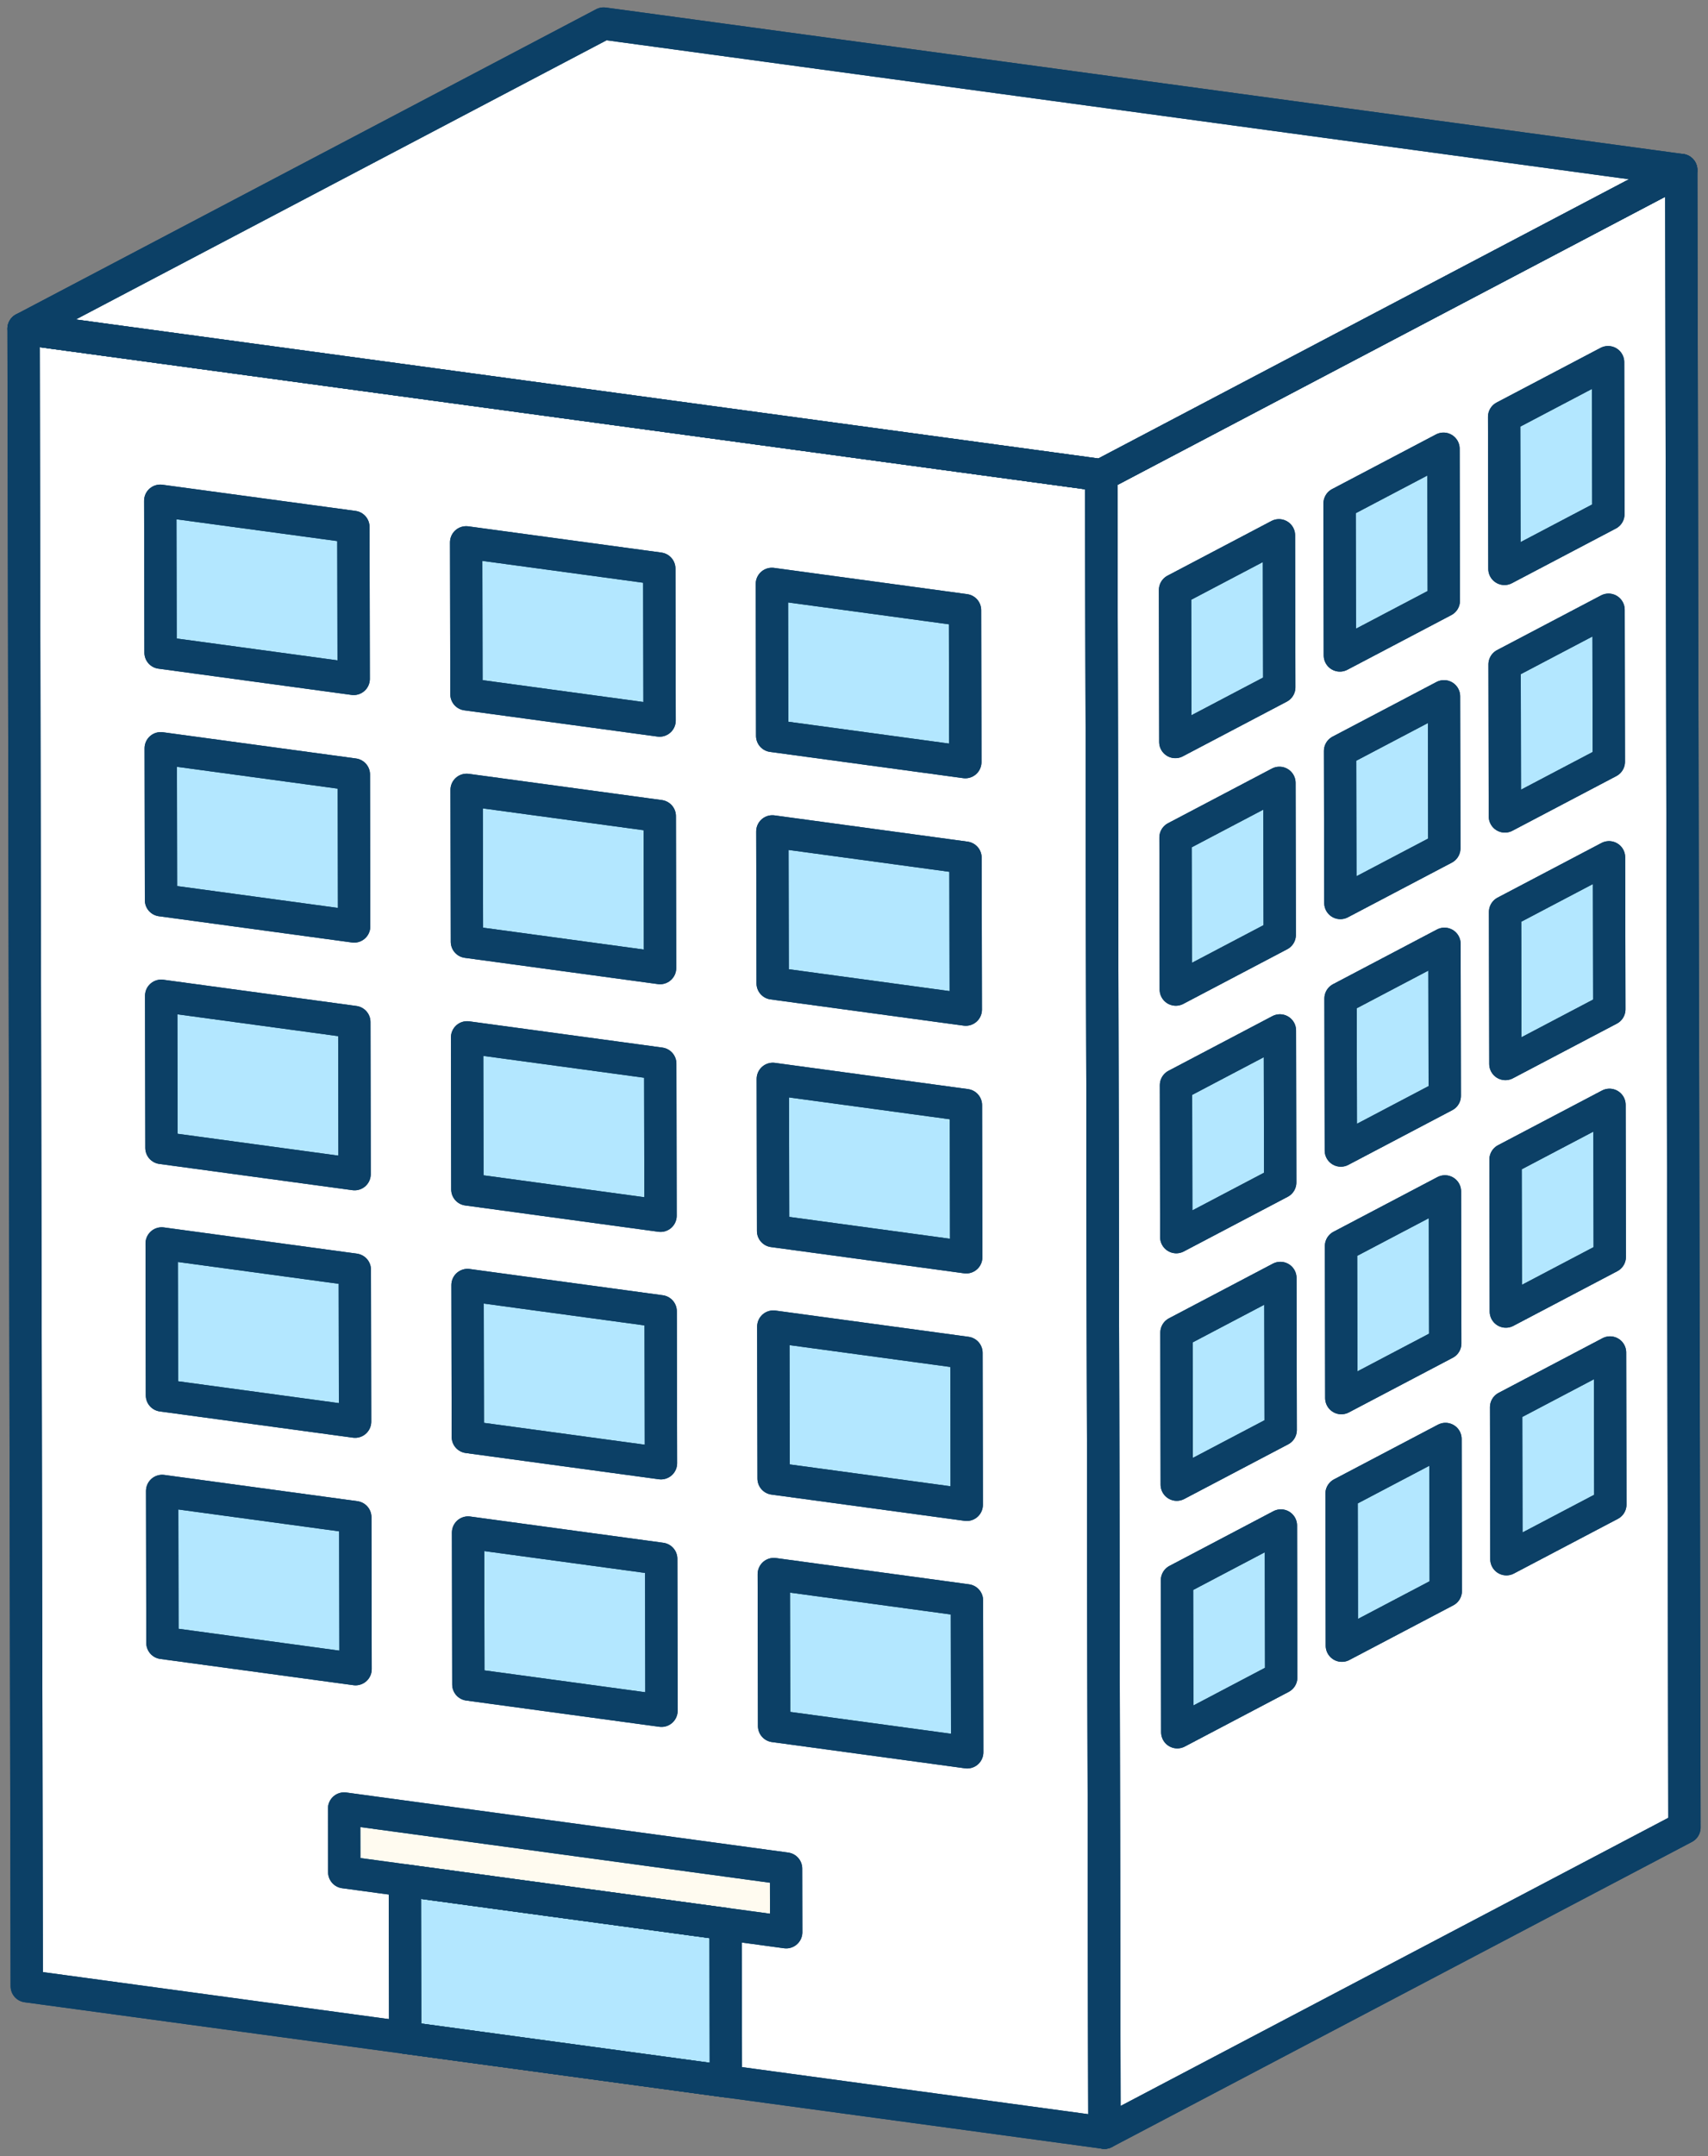 <?xml version="1.0" encoding="UTF-8"?>
<svg xmlns="http://www.w3.org/2000/svg" xmlns:xlink="http://www.w3.org/1999/xlink" id="ico_mansion" width="79.252" height="99.998" viewBox="0 0 79.252 99.998">
  <rect x="0" y="0" width="79.252" height="99.998" fill="#808080" stroke="none"/>
  <defs>
    <clipPath id="clip-path">
      <rect id="長方形_13241" data-name="長方形 13241" width="79.252" height="99.998" fill="none" stroke="#0c4066" stroke-linecap="square" stroke-linejoin="round" stroke-width="1.5"></rect>
    </clipPath>
  </defs>
  <path id="パス_62599" data-name="パス 62599" d="M10.586,147.547l.148,76.868,50.006,6.793-.148-76.868Z" transform="translate(-9.492 -132.304)" fill="#fff" stroke="#0c4066" stroke-linecap="square" stroke-linejoin="round" stroke-width="1.5"></path>
  <path id="パス_62600" data-name="パス 62600" d="M181.841,844.066l.014,7.293,14.88,2.021-.014-7.293Z" transform="translate(-163.054 -756.862)" fill="#b3e7ff" stroke="#0c4066" stroke-linecap="square" stroke-linejoin="round" stroke-width="1.5"></path>
  <path id="パス_62601" data-name="パス 62601" d="M154.552,811.8l.006,2.951,2.814.382,14.88,2.021,2.813.382-.006-2.951Z" transform="translate(-138.585 -727.929)" fill="#fffbf0" stroke="#0c4066" stroke-linecap="square" stroke-linejoin="round" stroke-width="1.5"></path>
  <path id="パス_62602" data-name="パス 62602" d="M494.609,90.485l.148,76.868,26.911-14.15-.148-76.868Z" transform="translate(-443.509 -68.449)" fill="#fff" stroke="#0c4066" stroke-linecap="square" stroke-linejoin="round" stroke-width="1.5"></path>
  <path id="パス_62603" data-name="パス 62603" d="M10.586,24.735l50.006,6.793L87.5,17.378,37.5,10.585Z" transform="translate(-9.492 -9.492)" fill="#fff" stroke="#0c4066" stroke-linecap="square" stroke-linejoin="round" stroke-width="1.5"></path>
  <path id="パス_62604" data-name="パス 62604" d="M528.172,465.065l.013,7.05,4.822-2.535-.014-7.05Z" transform="translate(-473.605 -414.743)" fill="#b3e7ff" stroke="#0c4066" stroke-linecap="square" stroke-linejoin="round" stroke-width="1.5"></path>
  <path id="パス_62605" data-name="パス 62605" d="M528.385,576.187l.013,7.05,4.822-2.535-.014-7.05Z" transform="translate(-473.796 -514.386)" fill="#b3e7ff" stroke="#0c4066" stroke-linecap="square" stroke-linejoin="round" stroke-width="1.5"></path>
  <path id="パス_62606" data-name="パス 62606" d="M528.6,687.31l.013,7.05,4.822-2.536-.014-7.05Z" transform="translate(-473.987 -614.028)" fill="#b3e7ff" stroke="#0c4066" stroke-linecap="square" stroke-linejoin="round" stroke-width="1.5"></path>
  <path id="パス_62607" data-name="パス 62607" d="M527.745,242.823l.013,7.05,4.822-2.535-.014-7.05Z" transform="translate(-473.222 -215.463)" fill="#b3e7ff" stroke="#0c4066" stroke-linecap="square" stroke-linejoin="round" stroke-width="1.5"></path>
  <path id="パス_62608" data-name="パス 62608" d="M527.958,353.946l.013,7.05,4.822-2.535-.014-7.05Z" transform="translate(-473.413 -315.105)" fill="#b3e7ff" stroke="#0c4066" stroke-linecap="square" stroke-linejoin="round" stroke-width="1.5"></path>
  <path id="パス_62609" data-name="パス 62609" d="M675.969,387.354l.014,7.05,4.822-2.535-.014-7.05Z" transform="translate(-606.132 -345.062)" fill="#b3e7ff" stroke="#0c4066" stroke-linecap="square" stroke-linejoin="round" stroke-width="1.5"></path>
  <path id="パス_62610" data-name="パス 62610" d="M676.182,498.477l.014,7.05,4.822-2.535-.013-7.05Z" transform="translate(-606.324 -444.704)" fill="#b3e7ff" stroke="#0c4066" stroke-linecap="square" stroke-linejoin="round" stroke-width="1.5"></path>
  <path id="パス_62611" data-name="パス 62611" d="M676.4,609.6l.013,7.05,4.822-2.535-.014-7.05Z" transform="translate(-606.515 -544.342)" fill="#b3e7ff" stroke="#0c4066" stroke-linecap="square" stroke-linejoin="round" stroke-width="1.5"></path>
  <path id="パス_62612" data-name="パス 62612" d="M675.542,165.108l.014,7.05,4.822-2.535-.013-7.05Z" transform="translate(-605.749 -145.777)" fill="#b3e7ff" stroke="#0c4066" stroke-linecap="square" stroke-linejoin="round" stroke-width="1.5"></path>
  <path id="パス_62613" data-name="パス 62613" d="M675.755,276.231l.014,7.05,4.822-2.535-.013-7.05Z" transform="translate(-605.941 -245.419)" fill="#b3e7ff" stroke="#0c4066" stroke-linecap="square" stroke-linejoin="round" stroke-width="1.5"></path>
  <path id="パス_62614" data-name="パス 62614" d="M602.07,426.209l.014,7.05,4.822-2.536-.014-7.05Z" transform="translate(-539.868 -379.903)" fill="#b3e7ff" stroke="#0c4066" stroke-linecap="square" stroke-linejoin="round" stroke-width="1.5"></path>
  <path id="パス_62615" data-name="パス 62615" d="M602.283,537.332l.014,7.05,4.822-2.535-.014-7.05Z" transform="translate(-540.059 -479.545)" fill="#b3e7ff" stroke="#0c4066" stroke-linecap="square" stroke-linejoin="round" stroke-width="1.5"></path>
  <path id="パス_62616" data-name="パス 62616" d="M602.5,648.455l.014,7.05,4.822-2.535-.014-7.05Z" transform="translate(-540.251 -579.187)" fill="#b3e7ff" stroke="#0c4066" stroke-linecap="square" stroke-linejoin="round" stroke-width="1.5"></path>
  <path id="パス_62617" data-name="パス 62617" d="M601.644,203.968l.013,7.05,4.822-2.535-.014-7.05Z" transform="translate(-539.486 -180.622)" fill="#b3e7ff" stroke="#0c4066" stroke-linecap="square" stroke-linejoin="round" stroke-width="1.5"></path>
  <path id="パス_62618" data-name="パス 62618" d="M601.856,315.086l.014,7.05,4.822-2.535-.014-7.05Z" transform="translate(-539.676 -280.26)" fill="#b3e7ff" stroke="#0c4066" stroke-linecap="square" stroke-linejoin="round" stroke-width="1.5"></path>
  <path id="パス_62619" data-name="パス 62619" d="M71.974,224.786,80.935,226l.014,7.046-8.961-1.217Z" transform="translate(-64.538 -201.563)" fill="#b3e7ff" stroke="#0c4066" stroke-linecap="square" stroke-linejoin="round" stroke-width="1.5"></path>
  <path id="パス_62620" data-name="パス 62620" d="M209.361,243.452l8.961,1.217.014,7.046-8.961-1.217Z" transform="translate(-187.731 -218.3)" fill="#b3e7ff" stroke="#0c4066" stroke-linecap="square" stroke-linejoin="round" stroke-width="1.5"></path>
  <path id="パス_62621" data-name="パス 62621" d="M209.788,465.648l8.961,1.217.014,7.055L209.8,472.7Z" transform="translate(-188.114 -417.54)" fill="#b3e7ff" stroke="#0c4066" stroke-linecap="square" stroke-linejoin="round" stroke-width="1.5"></path>
  <path id="パス_62622" data-name="パス 62622" d="M210.23,694.968l-.013-7.047,8.961,1.218.013,7.046Z" transform="translate(-188.498 -616.849)" fill="#b3e7ff" stroke="#0c4066" stroke-linecap="square" stroke-linejoin="round" stroke-width="1.5"></path>
  <path id="パス_62623" data-name="パス 62623" d="M346.887,373.2l8.961,1.218.014,7.046-8.961-1.217Z" transform="translate(-311.049 -334.643)" fill="#b3e7ff" stroke="#0c4066" stroke-linecap="square" stroke-linejoin="round" stroke-width="1.5"></path>
  <path id="パス_62624" data-name="パス 62624" d="M347.542,713.62l-.014-7.047,8.961,1.218.013,7.046Z" transform="translate(-311.623 -633.575)" fill="#b3e7ff" stroke="#0c4066" stroke-linecap="square" stroke-linejoin="round" stroke-width="1.5"></path>
  <path id="パス_62625" data-name="パス 62625" d="M72.828,669.255l.013,7.047,8.961,1.217-.013-7.046Z" transform="translate(-65.304 -600.112)" fill="#b3e7ff" stroke="#0c4066" stroke-linecap="square" stroke-linejoin="round" stroke-width="1.5"></path>
  <path id="パス_62626" data-name="パス 62626" d="M72.615,558.159l.013,7.047,8.961,1.217-.013-7.047Z" transform="translate(-65.113 -500.494)" fill="#b3e7ff" stroke="#0c4066" stroke-linecap="square" stroke-linejoin="round" stroke-width="1.5"></path>
  <path id="パス_62627" data-name="パス 62627" d="M72.4,446.982l.013,7.055,8.961,1.217-.013-7.055Z" transform="translate(-64.921 -400.803)" fill="#b3e7ff" stroke="#0c4066" stroke-linecap="square" stroke-linejoin="round" stroke-width="1.5"></path>
  <path id="パス_62628" data-name="パス 62628" d="M72.188,335.882l.013,7.046,8.961,1.217-.013-7.046Z" transform="translate(-64.73 -301.181)" fill="#b3e7ff" stroke="#0c4066" stroke-linecap="square" stroke-linejoin="round" stroke-width="1.5"></path>
  <path id="パス_62629" data-name="パス 62629" d="M210,576.82l.014,7.047,8.961,1.217-.014-7.046Z" transform="translate(-188.306 -517.227)" fill="#b3e7ff" stroke="#0c4066" stroke-linecap="square" stroke-linejoin="round" stroke-width="1.5"></path>
  <path id="パス_62630" data-name="パス 62630" d="M209.575,354.548l.014,7.046,8.961,1.218-.014-7.047Z" transform="translate(-187.923 -317.918)" fill="#b3e7ff" stroke="#0c4066" stroke-linecap="square" stroke-linejoin="round" stroke-width="1.5"></path>
  <path id="パス_62631" data-name="パス 62631" d="M347.314,595.473l.014,7.047,8.961,1.217-.013-7.047Z" transform="translate(-311.432 -533.952)" fill="#b3e7ff" stroke="#0c4066" stroke-linecap="square" stroke-linejoin="round" stroke-width="1.5"></path>
  <path id="パス_62632" data-name="パス 62632" d="M346.673,262.1l.014,7.047,8.961,1.217-.013-7.046Z" transform="translate(-310.857 -235.021)" fill="#b3e7ff" stroke="#0c4066" stroke-linecap="square" stroke-linejoin="round" stroke-width="1.5"></path>
  <path id="パス_62633" data-name="パス 62633" d="M347.1,484.3l.013,7.055,8.961,1.217-.014-7.055Z" transform="translate(-311.241 -434.266)" fill="#b3e7ff" stroke="#0c4066" stroke-linecap="square" stroke-linejoin="round" stroke-width="1.5"></path>
  <g id="グループ_17961" data-name="グループ 17961" transform="translate(0)">
    <g id="グループ_17960" data-name="グループ 17960" clip-path="url(#clip-path)">
      <path id="パス_62634" data-name="パス 62634" d="M181.841,844.066l.014,7.293,14.88,2.021-.014-7.293Z" transform="translate(-163.054 -756.862)" fill="none" stroke="#0c4066" stroke-linecap="square" stroke-linejoin="round" stroke-width="1.5"></path>
    </g>
  </g>
  <path id="パス_62635" data-name="パス 62635" d="M528.172,465.065l.013,7.05,4.822-2.535-.014-7.05Z" transform="translate(-473.605 -414.743)" fill="none" stroke="#0c4066" stroke-linecap="square" stroke-linejoin="round" stroke-width="1.5"></path>
  <path id="パス_62636" data-name="パス 62636" d="M528.385,576.187l.013,7.05,4.822-2.535-.014-7.05Z" transform="translate(-473.796 -514.386)" fill="none" stroke="#0c4066" stroke-linecap="square" stroke-linejoin="round" stroke-width="1.5"></path>
  <path id="パス_62637" data-name="パス 62637" d="M528.6,687.31l.013,7.05,4.822-2.536-.014-7.05Z" transform="translate(-473.987 -614.028)" fill="none" stroke="#0c4066" stroke-linecap="square" stroke-linejoin="round" stroke-width="1.5"></path>
  <path id="パス_62638" data-name="パス 62638" d="M527.745,242.823l.013,7.05,4.822-2.535-.014-7.05Z" transform="translate(-473.222 -215.463)" fill="none" stroke="#0c4066" stroke-linecap="square" stroke-linejoin="round" stroke-width="1.5"></path>
  <path id="パス_62639" data-name="パス 62639" d="M527.958,353.946l.013,7.05,4.822-2.535-.014-7.05Z" transform="translate(-473.413 -315.105)" fill="none" stroke="#0c4066" stroke-linecap="square" stroke-linejoin="round" stroke-width="1.5"></path>
  <path id="パス_62640" data-name="パス 62640" d="M675.969,387.354l.014,7.05,4.822-2.535-.014-7.05Z" transform="translate(-606.132 -345.062)" fill="none" stroke="#0c4066" stroke-linecap="square" stroke-linejoin="round" stroke-width="1.5"></path>
  <path id="パス_62641" data-name="パス 62641" d="M676.182,498.477l.014,7.05,4.822-2.535-.013-7.05Z" transform="translate(-606.324 -444.704)" fill="none" stroke="#0c4066" stroke-linecap="square" stroke-linejoin="round" stroke-width="1.5"></path>
  <path id="パス_62642" data-name="パス 62642" d="M676.4,609.6l.013,7.05,4.822-2.535-.014-7.05Z" transform="translate(-606.515 -544.342)" fill="none" stroke="#0c4066" stroke-linecap="square" stroke-linejoin="round" stroke-width="1.5"></path>
  <path id="パス_62643" data-name="パス 62643" d="M675.542,165.108l.014,7.05,4.822-2.535-.013-7.05Z" transform="translate(-605.749 -145.777)" fill="none" stroke="#0c4066" stroke-linecap="square" stroke-linejoin="round" stroke-width="1.5"></path>
  <path id="パス_62644" data-name="パス 62644" d="M675.755,276.231l.014,7.05,4.822-2.535-.013-7.05Z" transform="translate(-605.941 -245.419)" fill="none" stroke="#0c4066" stroke-linecap="square" stroke-linejoin="round" stroke-width="1.5"></path>
  <path id="パス_62645" data-name="パス 62645" d="M602.07,426.209l.014,7.05,4.822-2.536-.014-7.05Z" transform="translate(-539.868 -379.903)" fill="none" stroke="#0c4066" stroke-linecap="square" stroke-linejoin="round" stroke-width="1.5"></path>
  <path id="パス_62646" data-name="パス 62646" d="M602.283,537.332l.014,7.05,4.822-2.535-.014-7.05Z" transform="translate(-540.059 -479.545)" fill="none" stroke="#0c4066" stroke-linecap="square" stroke-linejoin="round" stroke-width="1.5"></path>
  <path id="パス_62647" data-name="パス 62647" d="M602.5,648.455l.014,7.05,4.822-2.535-.014-7.05Z" transform="translate(-540.251 -579.187)" fill="none" stroke="#0c4066" stroke-linecap="square" stroke-linejoin="round" stroke-width="1.5"></path>
  <path id="パス_62648" data-name="パス 62648" d="M601.644,203.968l.013,7.05,4.822-2.535-.014-7.05Z" transform="translate(-539.486 -180.622)" fill="none" stroke="#0c4066" stroke-linecap="square" stroke-linejoin="round" stroke-width="1.5"></path>
  <path id="パス_62649" data-name="パス 62649" d="M601.856,315.086l.014,7.05,4.822-2.535-.014-7.05Z" transform="translate(-539.676 -280.26)" fill="none" stroke="#0c4066" stroke-linecap="square" stroke-linejoin="round" stroke-width="1.5"></path>
  <path id="パス_62650" data-name="パス 62650" d="M71.974,224.786,80.935,226l.014,7.046-8.961-1.217Z" transform="translate(-64.538 -201.563)" fill="none" stroke="#0c4066" stroke-linecap="square" stroke-linejoin="round" stroke-width="1.5"></path>
  <path id="パス_62651" data-name="パス 62651" d="M209.361,243.452l8.961,1.217.014,7.046-8.961-1.217Z" transform="translate(-187.731 -218.3)" fill="none" stroke="#0c4066" stroke-linecap="square" stroke-linejoin="round" stroke-width="1.5"></path>
  <path id="パス_62652" data-name="パス 62652" d="M209.788,465.648l8.961,1.217.014,7.055L209.8,472.7Z" transform="translate(-188.114 -417.54)" fill="none" stroke="#0c4066" stroke-linecap="square" stroke-linejoin="round" stroke-width="1.5"></path>
  <path id="パス_62653" data-name="パス 62653" d="M210.23,694.968l-.013-7.047,8.961,1.218.013,7.046Z" transform="translate(-188.498 -616.849)" fill="none" stroke="#0c4066" stroke-linecap="square" stroke-linejoin="round" stroke-width="1.5"></path>
  <path id="パス_62654" data-name="パス 62654" d="M346.887,373.2l8.961,1.218.014,7.046-8.961-1.217Z" transform="translate(-311.049 -334.643)" fill="none" stroke="#0c4066" stroke-linecap="square" stroke-linejoin="round" stroke-width="1.5"></path>
  <path id="パス_62655" data-name="パス 62655" d="M347.542,713.62l-.014-7.047,8.961,1.218.013,7.046Z" transform="translate(-311.623 -633.575)" fill="none" stroke="#0c4066" stroke-linecap="square" stroke-linejoin="round" stroke-width="1.5"></path>
  <path id="パス_62656" data-name="パス 62656" d="M72.828,669.255l.013,7.047,8.961,1.217-.013-7.046Z" transform="translate(-65.304 -600.112)" fill="none" stroke="#0c4066" stroke-linecap="square" stroke-linejoin="round" stroke-width="1.5"></path>
  <path id="パス_62657" data-name="パス 62657" d="M72.615,558.159l.013,7.047,8.961,1.217-.013-7.047Z" transform="translate(-65.113 -500.494)" fill="none" stroke="#0c4066" stroke-linecap="square" stroke-linejoin="round" stroke-width="1.5"></path>
  <path id="パス_62658" data-name="パス 62658" d="M72.4,446.982l.013,7.055,8.961,1.217-.013-7.055Z" transform="translate(-64.921 -400.803)" fill="none" stroke="#0c4066" stroke-linecap="square" stroke-linejoin="round" stroke-width="1.5"></path>
  <path id="パス_62659" data-name="パス 62659" d="M72.188,335.882l.013,7.046,8.961,1.217-.013-7.046Z" transform="translate(-64.73 -301.181)" fill="none" stroke="#0c4066" stroke-linecap="square" stroke-linejoin="round" stroke-width="1.5"></path>
  <path id="パス_62660" data-name="パス 62660" d="M210,576.82l.014,7.047,8.961,1.217-.014-7.046Z" transform="translate(-188.306 -517.227)" fill="none" stroke="#0c4066" stroke-linecap="square" stroke-linejoin="round" stroke-width="1.5"></path>
  <path id="パス_62661" data-name="パス 62661" d="M209.575,354.548l.014,7.046,8.961,1.218-.014-7.047Z" transform="translate(-187.923 -317.918)" fill="none" stroke="#0c4066" stroke-linecap="square" stroke-linejoin="round" stroke-width="1.5"></path>
  <path id="パス_62662" data-name="パス 62662" d="M347.314,595.473l.014,7.047,8.961,1.217-.013-7.047Z" transform="translate(-311.432 -533.952)" fill="none" stroke="#0c4066" stroke-linecap="square" stroke-linejoin="round" stroke-width="1.5"></path>
  <path id="パス_62663" data-name="パス 62663" d="M346.673,262.1l.014,7.047,8.961,1.217-.013-7.046Z" transform="translate(-310.857 -235.021)" fill="none" stroke="#0c4066" stroke-linecap="square" stroke-linejoin="round" stroke-width="1.5"></path>
  <path id="パス_62664" data-name="パス 62664" d="M347.1,484.3l.013,7.055,8.961,1.217-.014-7.055Z" transform="translate(-311.241 -434.266)" fill="none" stroke="#0c4066" stroke-linecap="square" stroke-linejoin="round" stroke-width="1.5"></path>
  <g id="グループ_17963" data-name="グループ 17963" transform="translate(0)">
    <g id="グループ_17962" data-name="グループ 17962" clip-path="url(#clip-path)">
      <path id="パス_62665" data-name="パス 62665" d="M10.586,147.547l.148,76.868,50.006,6.793-.148-76.868Z" transform="translate(-9.492 -132.304)" fill="none" stroke="#0c4066" stroke-linecap="square" stroke-linejoin="round" stroke-width="1.5"></path>
    </g>
  </g>
  <path id="パス_62666" data-name="パス 62666" d="M154.552,811.8l.006,2.951,2.814.382,14.88,2.021,2.813.382-.006-2.951Z" transform="translate(-138.585 -727.929)" fill="none" stroke="#0c4066" stroke-linecap="square" stroke-linejoin="round" stroke-width="1.5"></path>
  <g id="グループ_17965" data-name="グループ 17965" transform="translate(0)">
    <g id="グループ_17964" data-name="グループ 17964" clip-path="url(#clip-path)">
      <path id="パス_62667" data-name="パス 62667" d="M494.609,90.485l.148,76.868,26.911-14.15-.148-76.868Z" transform="translate(-443.509 -68.449)" fill="none" stroke="#0c4066" stroke-linecap="square" stroke-linejoin="round" stroke-width="1.5"></path>
      <path id="パス_62668" data-name="パス 62668" d="M10.586,24.735l50.006,6.793L87.5,17.378,37.5,10.585Z" transform="translate(-9.492 -9.492)" fill="none" stroke="#0c4066" stroke-linecap="square" stroke-linejoin="round" stroke-width="1.5"></path>
    </g>
  </g>
</svg>
